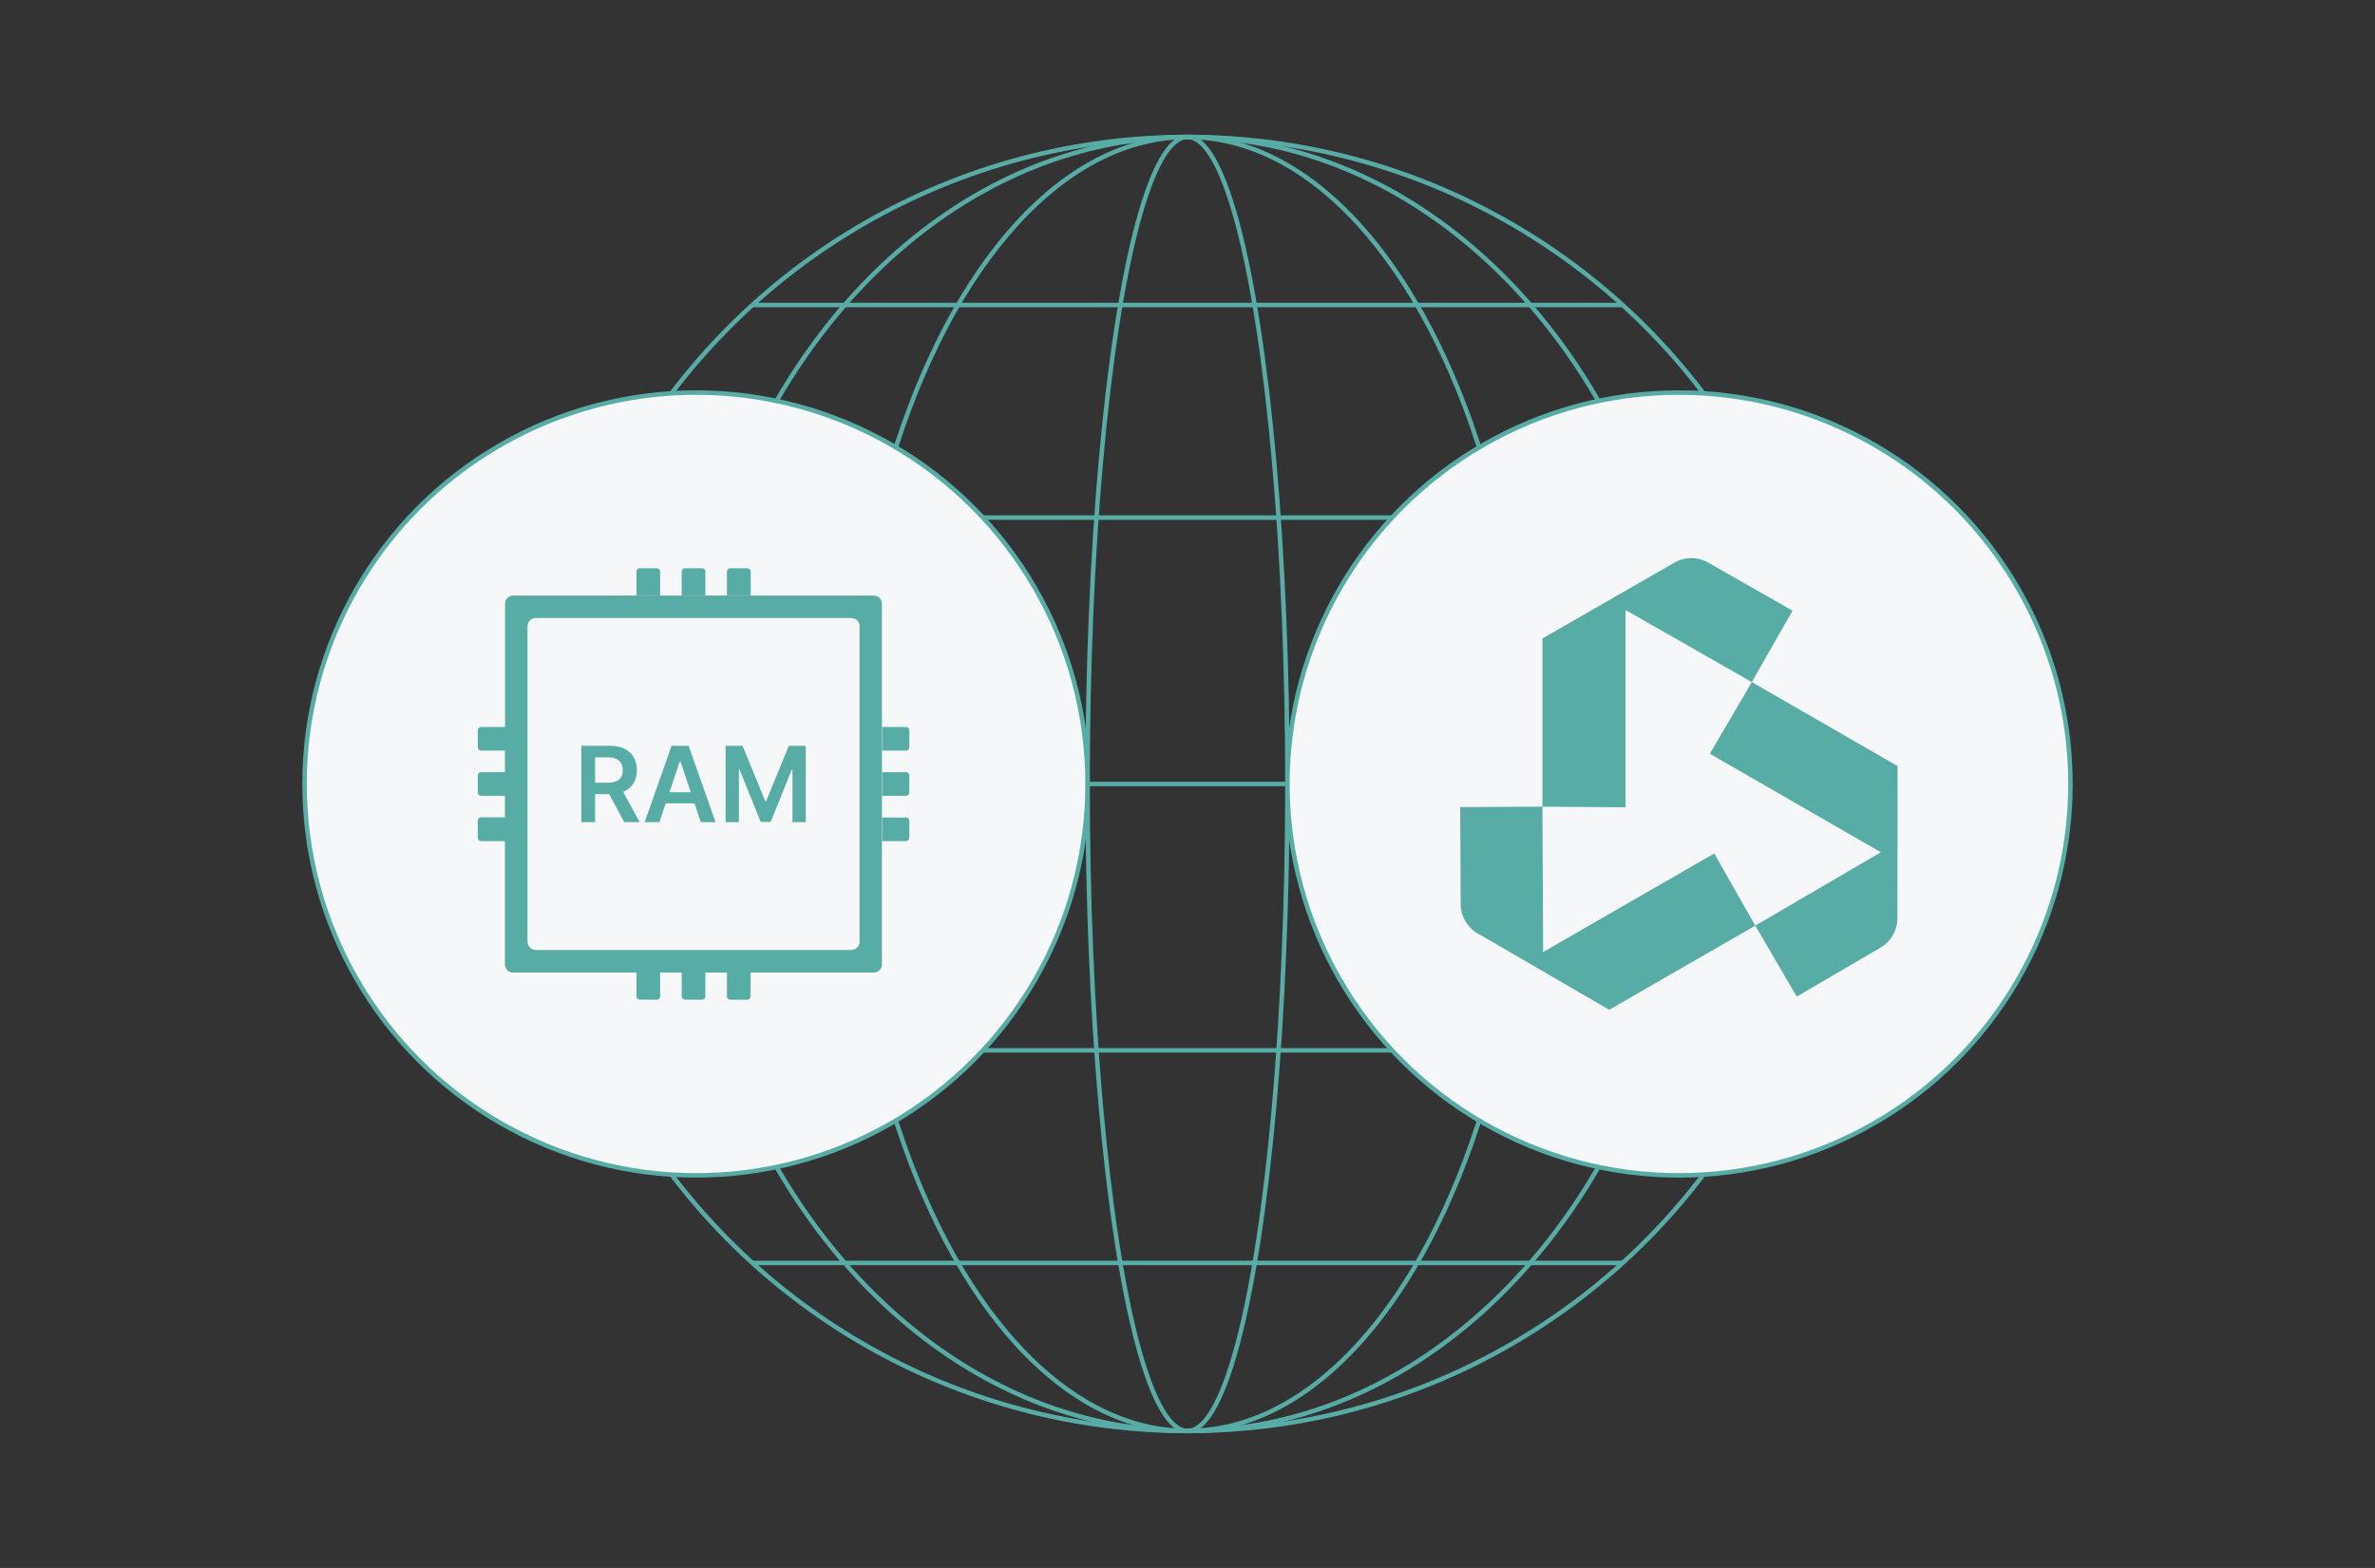 <?xml version="1.0" encoding="UTF-8"?><svg id="Layer_2" xmlns="http://www.w3.org/2000/svg" viewBox="0 0 1060 700"><rect x="0" y="0" width="1060" height="700" fill="#333333" stroke="none"/><defs><style>.cls-1,.cls-2{fill:none;}.cls-1,.cls-3{stroke-width:0px;}.cls-4{fill:#f6f7f8;}.cls-4,.cls-2{stroke:#57ada6;stroke-miterlimit:10;stroke-width:2px;}.cls-3{fill:#57ada6;}</style></defs><g id="Layer_1-2"><rect class="cls-1" width="1060" height="700"/><circle class="cls-2" cx="530" cy="350" r="288.85"/><ellipse class="cls-2" cx="530" cy="350" rx="44.6" ry="288.85"/><ellipse class="cls-2" cx="530" cy="350" rx="152.4" ry="288.85"/><ellipse class="cls-2" cx="530" cy="350" rx="227.56" ry="288.85"/><line class="cls-2" x1="241.15" y1="350" x2="818.85" y2="350"/><line class="cls-2" x1="266.69" y1="231.08" x2="793.31" y2="231.08"/><line class="cls-2" x1="335.81" y1="136.17" x2="724.19" y2="136.17"/><line class="cls-2" x1="266.69" y1="468.92" x2="793.31" y2="468.92"/><line class="cls-2" x1="335.81" y1="563.83" x2="724.19" y2="563.83"/><circle class="cls-4" cx="749.34" cy="350" r="174.74"/><circle class="cls-4" cx="310.66" cy="350" r="174.74"/><path class="cls-3" d="M725.49,272.34l56.37,32.17,18.19-31.87-37.63-21.48c-4.67-2.67-10.41-2.66-15.08.02l-21.86,12.56h0l-37.07,21.28v75.13l37.07.25v-88.06Z"/><path class="cls-3" d="M846.96,342.03l-65.09-37.52-18.73,31.99,76.3,43.98-56.03,32.77-18.31-32.24-76.39,44.04-.29-64.91-36.7.16.19,43.33c.02,5.38,2.9,10.35,7.55,13.05l21.84,12.68,36.92,21.46,65.18-37.58,18.53,31.68,37.4-21.88c4.65-2.72,7.5-7.69,7.51-13.07l.03-25.21h0l.08-42.74Z"/><path class="cls-3" d="M405.84,353.82v-7.64c0-.79-.65-1.45-1.46-1.45h-10.67v10.55h10.67c.81-.01,1.46-.66,1.46-1.46h0Z"/><path class="cls-3" d="M393.71,335.1h10.67c.39,0,.76-.15,1.03-.43s.43-.64.43-1.02v-7.64c0-.81-.65-1.46-1.46-1.46h-10.67v10.55Z"/><path class="cls-3" d="M393.71,375.51h10.67c.81,0,1.46-.65,1.46-1.45v-7.65c0-.38-.15-.75-.43-1.02s-.64-.43-1.03-.42h-10.67v10.54Z"/><path class="cls-3" d="M214.69,375.51h10.67v55.04c0,2.02,1.63,3.64,3.64,3.64h160.98c2.02,0,3.64-1.63,3.64-3.64v-161.04c0-2.02-1.63-3.64-3.64-3.64h-160.93c-2.02,0-3.64,1.63-3.64,3.64v55.04h-10.71c-.81,0-1.46.65-1.46,1.46v7.64c0,.38.15.75.43,1.02s.64.43,1.03.43h10.67v9.63h-10.67c-.81,0-1.46.65-1.46,1.45v7.64c0,.79.65,1.45,1.46,1.45h10.67v9.63h-10.67c-.39,0-.76.15-1.03.43s-.43.64-.43,1.02v7.64c-.02.4.13.78.4,1.08.27.28.65.44,1.06.44h0ZM235.43,279.54c0-2.02,1.63-3.64,3.64-3.64h140.92c2.02,0,3.64,1.63,3.64,3.64v140.92c0,2.02-1.63,3.64-3.64,3.64h-140.92c-2.02,0-3.64-1.63-3.64-3.64v-140.92Z"/><path class="cls-3" d="M305.71,253.7c-.79,0-1.45.65-1.45,1.46v10.67h10.55v-10.67c-.01-.81-.66-1.46-1.46-1.46h-7.64Z"/><path class="cls-3" d="M285.54,253.7c-.81,0-1.46.65-1.46,1.46v10.67h10.55v-10.67c0-.39-.15-.76-.43-1.03s-.64-.43-1.02-.43h-7.64Z"/><path class="cls-3" d="M325.88,253.7c-.38,0-.75.15-1.02.43s-.43.64-.43,1.03v10.67h10.61v-10.67c0-.81-.65-1.46-1.45-1.46h-7.71Z"/><path class="cls-3" d="M305.71,446.3h7.64c.79,0,1.45-.65,1.45-1.46v-10.67h-10.55v10.67h.01c0,.39.15.76.43,1.03s.64.43,1.02.43h0Z"/><path class="cls-3" d="M285.54,446.3h7.64c.38,0,.75-.15,1.02-.43s.43-.64.43-1.03v-10.67h-10.55v10.67c0,.81.65,1.46,1.46,1.46h0Z"/><path class="cls-3" d="M325.88,446.3h7.64c.81,0,1.46-.65,1.46-1.46v-10.67h-10.55v10.67c0,.39.15.76.43,1.03s.64.43,1.02.43h0Z"/><path class="cls-3" d="M259.45,367.04v-34.09h12.78c2.62,0,4.82.46,6.6,1.36,1.78.91,3.13,2.18,4.04,3.82s1.37,3.54,1.37,5.72-.46,4.08-1.39,5.68c-.93,1.6-2.29,2.84-4.09,3.71-1.8.87-4.01,1.31-6.62,1.31h-9.1v-5.13h8.27c1.53,0,2.78-.21,3.76-.64.98-.43,1.7-1.05,2.17-1.88.47-.83.71-1.84.71-3.05s-.24-2.24-.72-3.1c-.48-.86-1.2-1.51-2.18-1.96-.98-.45-2.24-.67-3.78-.67h-5.66v28.93h-6.17ZM277.06,351.6l8.44,15.45h-6.89l-8.29-15.45h6.74Z"/><path class="cls-3" d="M294.32,367.04h-6.59l12-34.09h7.62l12.02,34.09h-6.59l-9.1-27.1h-.27l-9.09,27.1ZM294.54,353.68h17.98v4.96h-17.98v-4.96Z"/><path class="cls-3" d="M323.86,332.96h7.56l10.12,24.7h.4l10.12-24.7h7.56v34.09h-5.93v-23.42h-.32l-9.42,23.32h-4.43l-9.42-23.37h-.32v23.47h-5.93v-34.09Z"/></g></svg>